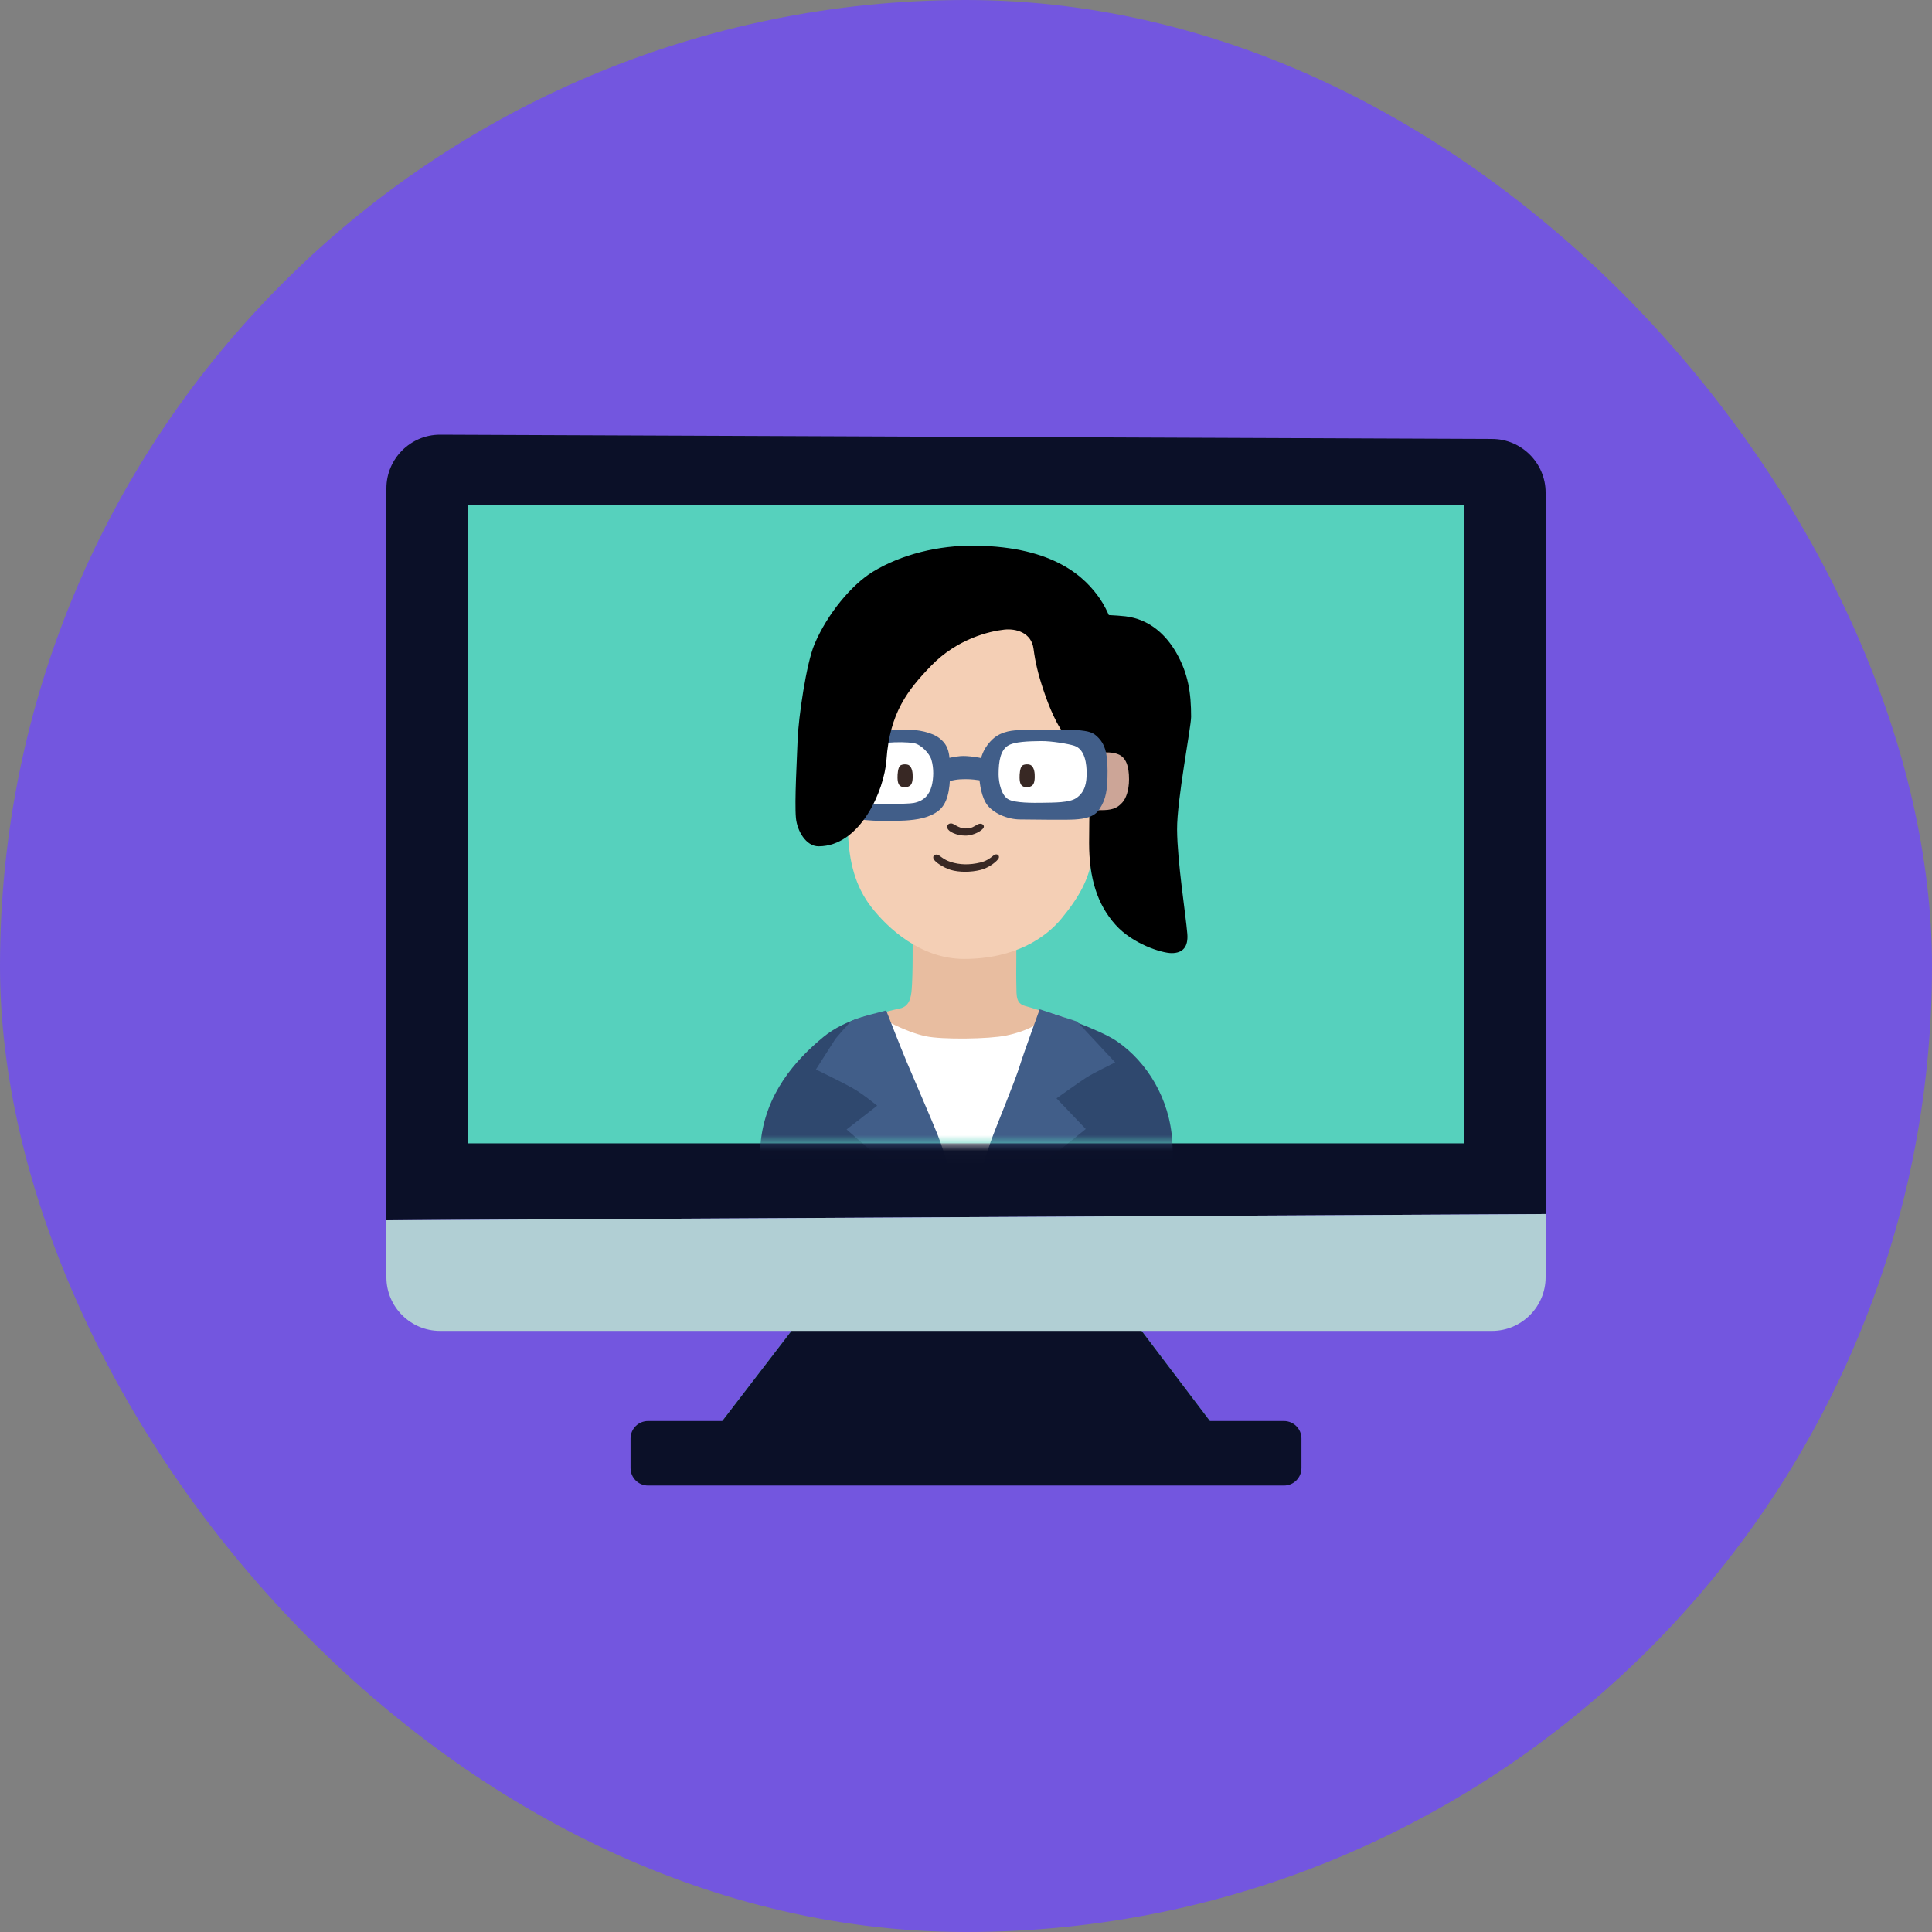<svg width="120" height="120" viewBox="0 0 120 120" fill="none" xmlns="http://www.w3.org/2000/svg">
<rect x="0" y="0" width="120" height="120" fill="#808080" stroke="none"/>
<rect width="120" height="120" rx="60" fill="#7356DF"/>
<g clip-path="url(#clip0_2022_200)">
<path d="M75.695 88.98H44.309L49.449 82.288H70.625L75.695 88.98Z" fill="#56D1BD"/>
<path d="M75.695 88.98H44.309L49.449 82.288H70.625L75.695 88.98Z" fill="#0B1028"/>
<path d="M79.749 88.262H40.251C39.651 88.262 39.164 88.749 39.164 89.349V91.183C39.164 91.784 39.651 92.27 40.251 92.27H79.749C80.349 92.27 80.836 91.784 80.836 91.183V89.349C80.836 88.749 80.349 88.262 79.749 88.262Z" fill="#0B1028"/>
<path d="M96 30.593C96 28.763 94.502 27.265 92.673 27.265L27.327 27C25.498 27 24 28.498 24 30.327V75.791L96 75.405V30.593Z" fill="#0B1028"/>
<path d="M24 75.791V79.338C24 81.168 25.498 82.665 27.327 82.665H92.673C94.502 82.665 96 81.168 96 79.338V75.405L24 75.791Z" fill="#B1CFD4"/>
<path d="M90.951 31.385H29.049V71.015H90.951V31.385Z" fill="#56D1BD"/>
<mask id="mask0_2022_200" style="mask-type:luminance" maskUnits="userSpaceOnUse" x="29" y="31" width="62" height="41">
<path d="M90.951 31.385H29.049V71.015H90.951V31.385Z" fill="white"/>
</mask>
<g mask="url(#mask0_2022_200)">
<path d="M56.694 54.151C56.694 54.151 56.689 58.839 56.685 59.519C56.685 60.146 56.664 61.005 56.627 61.453C56.586 61.946 56.49 62.523 55.872 62.643C55.32 62.751 53.258 63.316 53.258 63.316L53.387 76.414H66.501L66.456 63.39C66.456 63.39 64.265 62.639 63.8 62.519C63.431 62.423 63.166 62.328 63.137 61.668C63.128 61.44 63.112 60.581 63.124 59.801C63.145 58.308 63.095 54.196 63.095 54.196L56.689 54.155L56.694 54.151Z" fill="#E8BDA0"/>
<path d="M51.989 64.112C51.989 64.112 53.623 63.15 54.391 62.959C54.735 63.282 56.274 64.104 57.511 64.365C58.494 64.577 61.411 64.544 62.489 64.32C63.867 64.033 64.717 63.506 65.286 62.942C66.095 63.125 67.331 63.73 67.331 63.73L67.622 77.567H52.221L51.989 64.112Z" fill="white"/>
<path d="M54.428 62.988C54.428 62.988 52.578 63.228 51.134 64.415C49.4 65.846 47.533 67.937 47.242 70.999C47.064 72.904 47.08 76.044 47.3 77.152C47.719 79.26 49.23 80.177 50.35 80.488C51.47 80.799 53.511 80.741 55.859 80.741C58.208 80.741 61.875 80.766 64.033 80.787C66.36 80.811 68.721 80.907 69.758 80.575C71.335 80.073 72.522 78.003 72.692 76.306C72.891 74.318 72.903 72.514 72.816 70.925C72.667 68.232 71.223 65.95 69.389 64.685C68.281 63.921 65.377 62.967 65.377 62.967L59.946 75.916L54.432 62.988H54.428Z" fill="#2F486E"/>
<path d="M55.042 62.76C55.042 62.76 55.951 65.091 56.32 65.963C56.739 66.954 57.897 69.626 58.228 70.456C58.602 71.381 59.959 75.654 59.959 75.654C59.959 75.654 61.253 71.696 61.531 70.925C61.929 69.809 63.016 67.245 63.356 66.145C63.585 65.403 64.576 62.689 64.576 62.689L66.895 63.448L69.265 65.987C69.265 65.987 67.858 66.68 67.472 66.929C67.086 67.178 65.622 68.22 65.622 68.22L67.439 70.124L64.867 72.203L62.22 74.692L59.942 77.281L55.913 73.045L52.582 70.153L54.482 68.676C54.482 68.676 53.607 67.954 52.972 67.593C52.337 67.232 50.678 66.427 50.678 66.427L51.889 64.527C51.889 64.527 52.607 63.66 52.914 63.394C53.295 63.191 55.038 62.764 55.038 62.764L55.042 62.76Z" fill="#415E89"/>
<path d="M52.669 51.694C52.731 53.532 53.129 55.059 54.104 56.32C55.137 57.652 57.187 59.561 59.876 59.561C63.087 59.561 64.987 58.204 65.937 57.046C66.933 55.827 67.758 54.565 67.887 52.815C67.999 51.317 67.879 47.57 67.817 44.313C67.775 42.197 67.734 40.413 67.734 39.886C67.734 38.546 64.85 34.837 60.17 34.837C55.49 34.837 52.731 38.455 52.731 40.671C52.731 41.509 52.673 43.417 52.619 45.508C52.553 48.076 52.611 50.23 52.665 51.694H52.669Z" fill="#F4CFB5"/>
<path d="M51.105 47.994C51.117 46.998 51.379 46.401 51.802 45.99C52.192 45.612 52.76 45.43 53.15 45.392C53.91 45.318 55.631 45.318 56.303 45.318C56.976 45.318 57.888 45.463 58.399 45.89C58.909 46.318 59.013 46.774 59.013 47.965C59.013 49.155 58.818 49.923 58.32 50.334C57.743 50.807 56.934 50.919 56.216 50.964C55.623 51.002 53.802 51.043 53.034 50.807C52.532 50.649 51.839 50.466 51.565 50.089C51.292 49.711 51.097 48.803 51.105 48.002V47.994Z" fill="#415E89"/>
<path d="M61.539 48.479C61.444 48.578 60.834 48.458 60.481 48.421C60.203 48.392 59.71 48.375 59.328 48.441C59.096 48.479 58.432 48.661 58.266 48.533C58.1 48.404 58.162 47.309 58.324 47.247C58.511 47.172 59.34 46.956 59.834 46.956C60.328 46.956 61.365 47.11 61.444 47.292C61.568 47.574 61.726 48.28 61.535 48.479H61.539Z" fill="#415E89"/>
<path d="M53.474 46.334C53.785 46.264 54.486 46.189 55.104 46.135C55.681 46.085 56.324 46.085 56.76 46.16C57.196 46.234 57.735 46.786 57.855 47.201C58.013 47.732 57.984 48.363 57.872 48.803C57.727 49.371 57.386 49.753 56.756 49.873C56.544 49.915 55.93 49.931 55.266 49.931C54.731 49.931 53.885 50.056 53.432 49.865C52.906 49.645 52.553 48.919 52.553 48.097C52.553 47.276 52.885 46.471 53.47 46.334H53.474Z" fill="white"/>
<path d="M58.851 51.454C58.793 51.251 58.909 51.143 59.079 51.143C59.249 51.143 59.519 51.446 59.946 51.458C60.373 51.471 60.51 51.313 60.734 51.201C60.959 51.089 61.166 51.242 61.095 51.404C61.025 51.566 60.519 51.902 59.963 51.902C59.407 51.902 58.909 51.649 58.851 51.45V51.454Z" fill="#382824"/>
<path d="M57.988 53.354C57.901 53.155 58.075 53.051 58.224 53.084C58.374 53.117 58.556 53.379 59.046 53.536C59.614 53.723 60.233 53.731 60.884 53.574C61.216 53.495 61.456 53.35 61.701 53.142C61.913 52.964 62.104 53.134 62.033 53.3C61.954 53.478 61.452 53.893 60.913 54.03C60.311 54.184 59.573 54.188 59.05 54.03C58.594 53.889 58.075 53.549 57.988 53.35V53.354Z" fill="#382824"/>
<path d="M67.875 38.181C68.397 38.173 69.343 38.215 69.908 38.281C71.389 38.459 72.409 39.414 73.052 40.526C73.812 41.845 73.982 43.069 73.982 44.521C73.982 45.16 73.098 49.682 73.111 51.524C73.123 53.499 73.646 56.802 73.745 57.988C73.816 58.806 73.472 59.2 72.775 59.2C72.148 59.2 70.352 58.627 69.294 57.449C68.148 56.175 67.647 54.541 67.647 52.358C67.647 50.176 67.871 38.779 67.871 38.177L67.875 38.181Z" fill="black"/>
<path d="M69.613 49.151C69.613 49.151 70.169 45.069 70.036 43.297C69.895 41.443 69.339 38.667 68.319 37.19C67.427 35.895 65.526 33.954 60.56 33.892C58.295 33.862 55.98 34.435 54.212 35.514C52.901 36.315 51.387 38.123 50.586 40.02C50.076 41.231 49.591 44.587 49.541 45.961C49.508 46.986 49.342 49.79 49.437 50.815C49.512 51.595 50.051 52.566 50.843 52.566C53.437 52.566 54.926 49.093 55.059 47.197C55.262 44.28 56.378 42.853 57.839 41.347C59.465 39.671 61.461 39.206 62.369 39.107C63.116 39.024 64.066 39.298 64.195 40.297C64.303 41.131 64.477 41.866 64.809 42.857C65.124 43.799 65.651 45.172 66.34 45.882C67.671 47.251 69.617 49.151 69.617 49.151H69.613Z" fill="black"/>
<path d="M67.787 47.006C67.787 47.006 67.771 46.736 68.343 46.736C68.667 46.736 69.078 46.699 69.455 46.852C69.941 47.043 70.127 47.595 70.127 48.4C70.127 49.093 69.937 49.599 69.708 49.848C69.455 50.13 69.181 50.296 68.601 50.317C68.198 50.333 67.721 50.309 67.721 50.309L67.783 47.01L67.787 47.006Z" fill="#CCA597"/>
<path d="M60.822 47.961C60.822 46.936 61.224 46.309 61.66 45.907C62.22 45.388 63.004 45.351 63.394 45.351C63.979 45.351 66.203 45.28 66.875 45.343C67.642 45.413 67.908 45.475 68.252 45.853C68.597 46.23 68.792 46.699 68.792 47.89C68.792 49.081 68.7 49.633 68.281 50.271C67.966 50.749 67.389 50.861 66.738 50.902C66.145 50.939 63.896 50.898 63.369 50.898C62.56 50.898 61.672 50.5 61.282 49.948C61.017 49.566 60.817 48.803 60.817 47.969L60.822 47.961Z" fill="#415E89"/>
<path d="M62.593 46.322C62.992 46.06 63.913 46.04 64.668 46.031C65.311 46.023 66.377 46.206 66.721 46.318C67.418 46.542 67.493 47.508 67.493 48.023C67.493 48.579 67.418 49.184 66.85 49.57C66.423 49.865 65.444 49.848 64.792 49.861C64.178 49.873 63.058 49.877 62.647 49.657C62.203 49.425 62.025 48.624 62.025 48.093C62.025 47.264 62.145 46.616 62.597 46.318L62.593 46.322Z" fill="white"/>
<path d="M63.518 48.831C63.664 48.923 63.896 48.914 64.049 48.831C64.186 48.761 64.261 48.612 64.269 48.284C64.278 48.002 64.236 47.682 64.049 47.541C63.921 47.442 63.589 47.462 63.485 47.562C63.352 47.691 63.323 48.072 63.328 48.321C63.336 48.649 63.415 48.769 63.518 48.831Z" fill="#382824"/>
<path d="M55.938 48.831C56.084 48.923 56.316 48.914 56.469 48.831C56.606 48.761 56.681 48.612 56.689 48.284C56.697 48.002 56.656 47.682 56.469 47.541C56.341 47.442 56.009 47.462 55.905 47.562C55.772 47.691 55.743 48.072 55.747 48.321C55.756 48.649 55.835 48.769 55.938 48.831Z" fill="#382824"/>
</g>
</g>
<defs>
<clipPath id="clip0_2022_200">
<rect width="72" height="65.27" fill="white" transform="translate(24 27)"/>
</clipPath>
</defs>
</svg>
